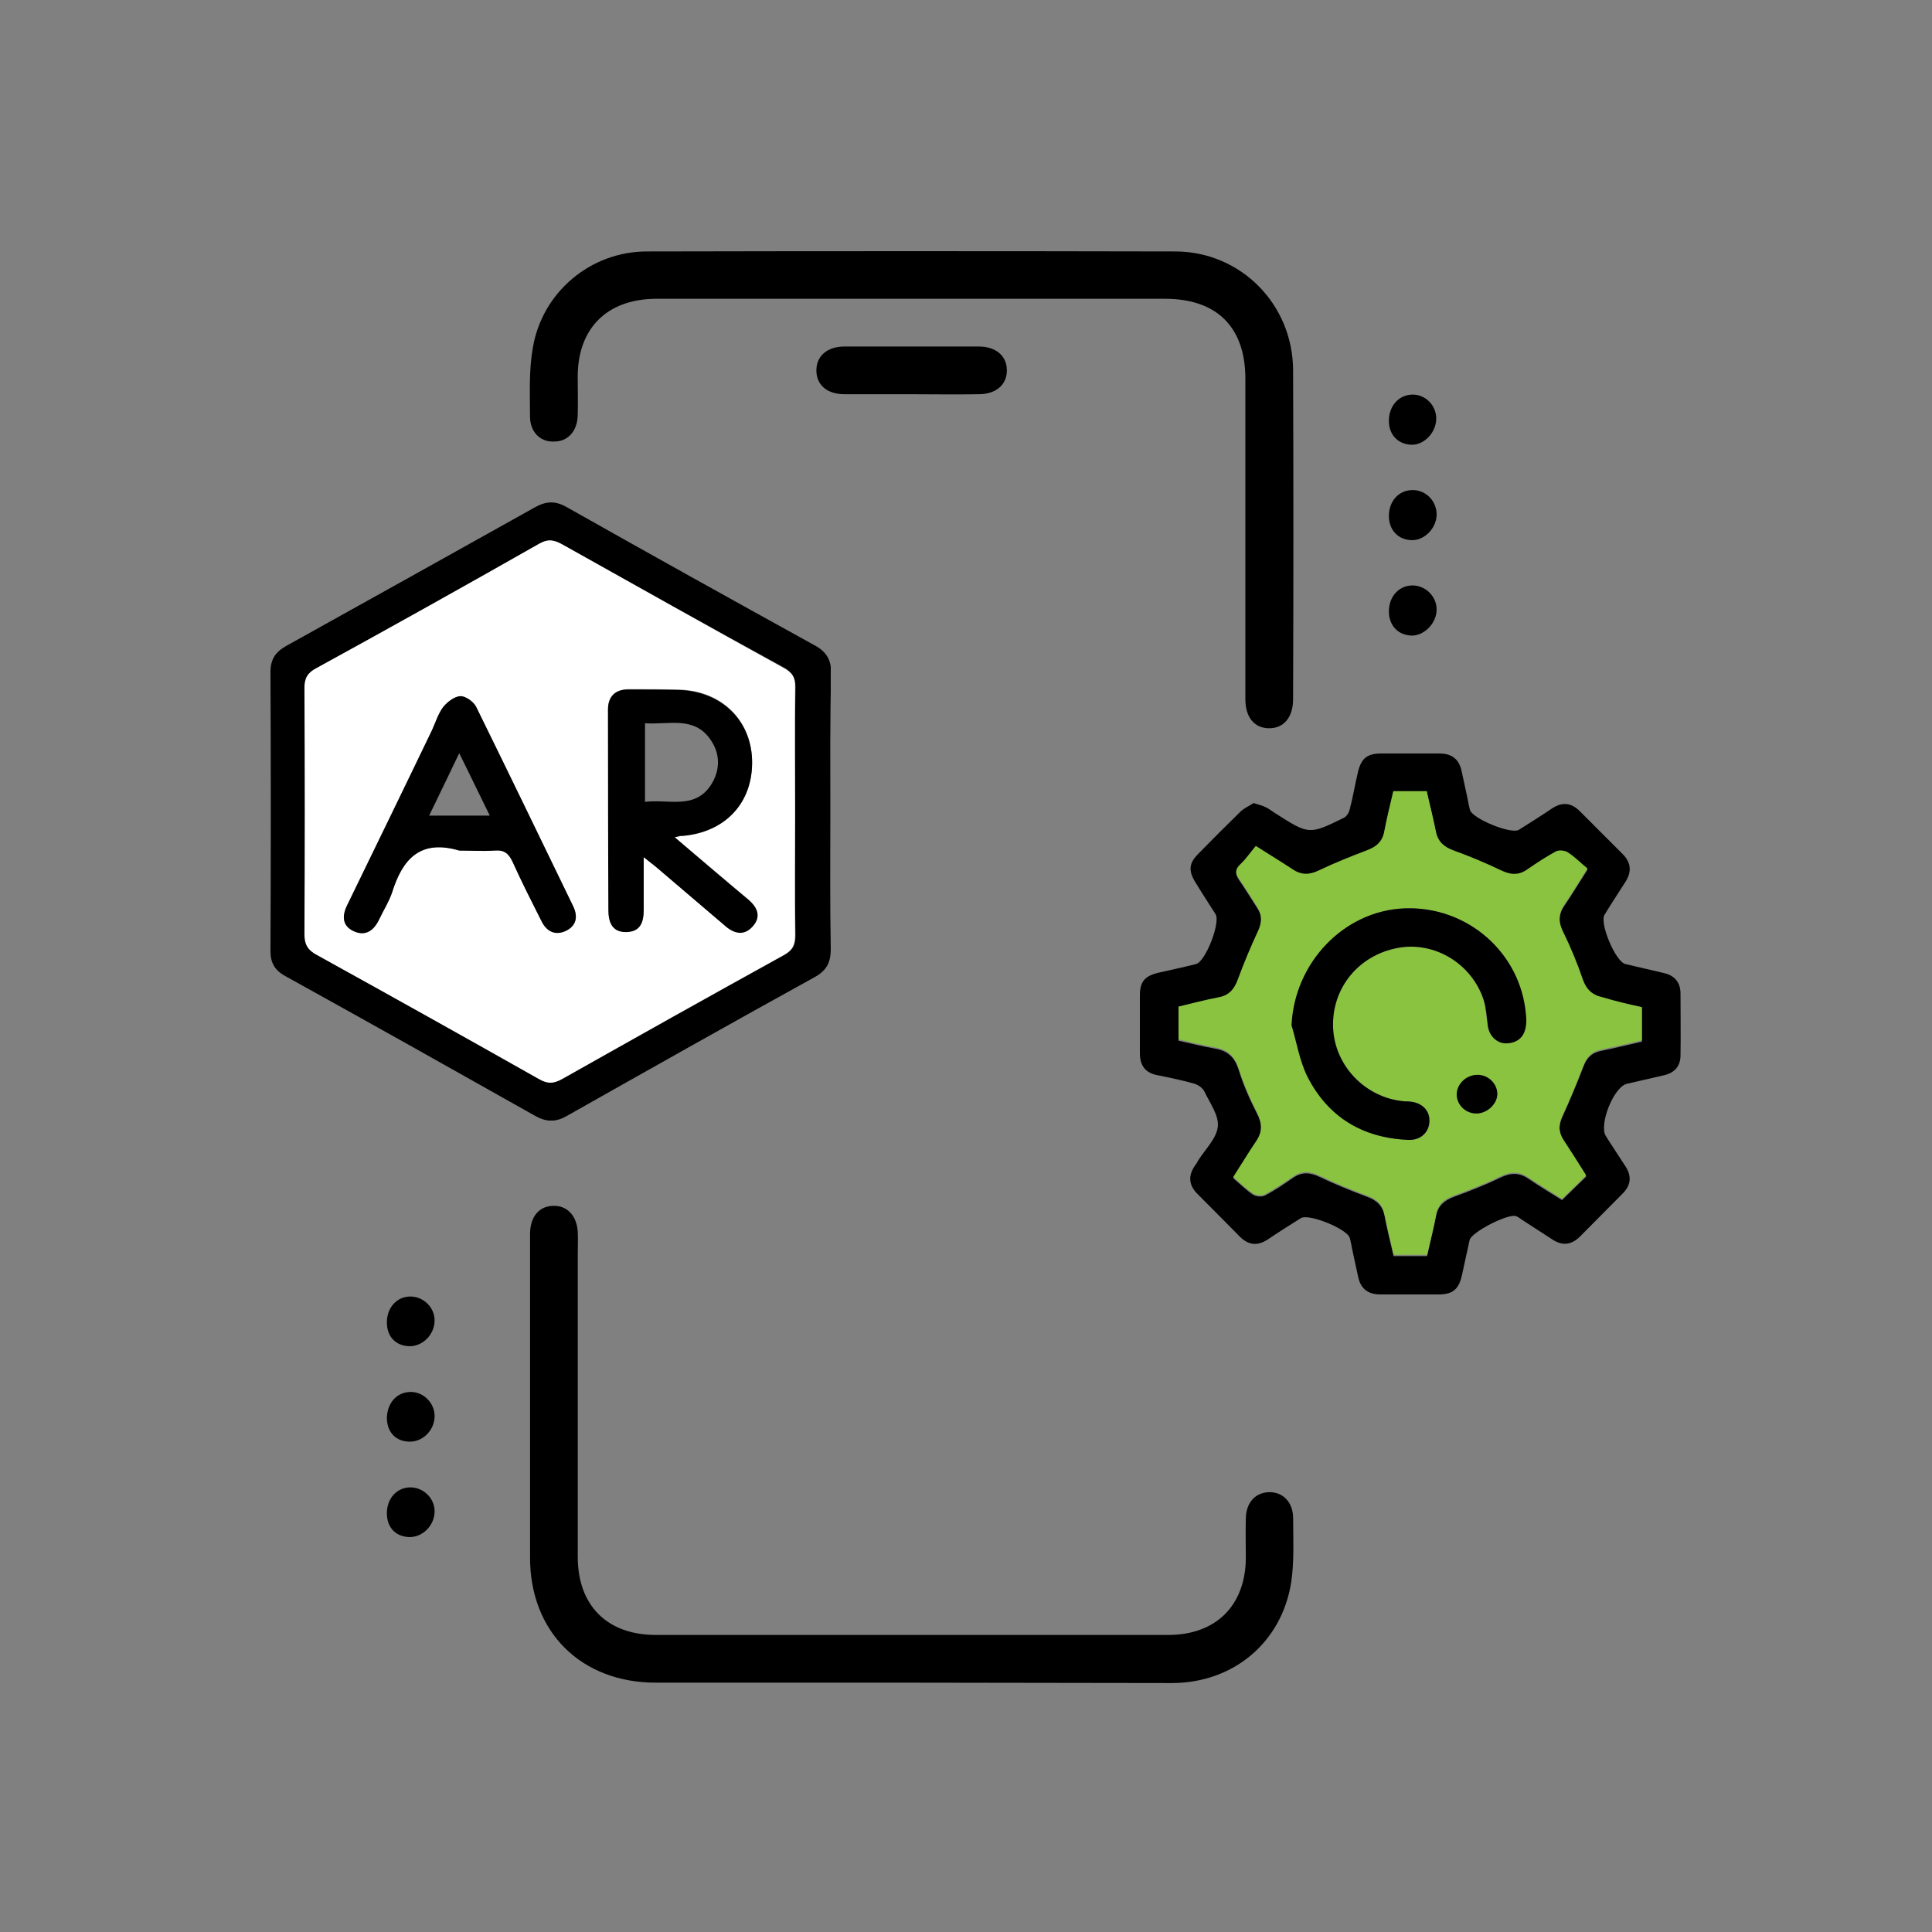 <svg width="100" height="100" viewBox="0 0 100 100" fill="none" xmlns="http://www.w3.org/2000/svg">
<rect x="0" y="0" width="100" height="100" fill="#808080" stroke="none"/>
<path d="M47.212 15.465C42.787 15.465 38.362 15.465 33.937 15.465C31.425 15.485 29.902 16.988 29.902 19.499C29.902 20.158 29.923 20.837 29.902 21.496C29.882 22.34 29.367 22.875 28.647 22.854C27.947 22.875 27.433 22.34 27.433 21.557C27.433 20.384 27.371 19.17 27.577 18.017C28.05 15.136 30.561 13.015 33.484 13.015C42.602 12.995 51.74 12.995 60.858 13.015C64.234 13.036 66.91 15.753 66.93 19.149C66.951 24.83 66.951 30.511 66.93 36.192C66.93 37.139 66.436 37.715 65.654 37.694C64.913 37.674 64.46 37.118 64.46 36.192C64.46 30.655 64.46 25.139 64.46 19.602C64.46 16.926 62.978 15.465 60.303 15.465C55.939 15.465 51.576 15.465 47.212 15.465Z" fill="black"/>
<path d="M47.133 87.094C42.728 87.094 38.344 87.094 33.94 87.094C30.091 87.094 27.436 84.48 27.436 80.631C27.436 75.135 27.436 69.619 27.436 64.123C27.436 64.02 27.436 63.917 27.436 63.814C27.456 62.95 27.93 62.415 28.65 62.415C29.37 62.394 29.864 62.95 29.905 63.773C29.926 64.164 29.905 64.535 29.905 64.926C29.905 70.154 29.905 75.361 29.905 80.589C29.905 83.1 31.429 84.624 33.94 84.624C42.79 84.624 51.641 84.624 60.471 84.624C62.94 84.624 64.463 83.1 64.484 80.651C64.484 79.951 64.463 79.272 64.484 78.572C64.505 77.77 64.978 77.255 65.678 77.234C66.398 77.214 66.933 77.749 66.933 78.593C66.933 79.704 66.995 80.816 66.831 81.907C66.337 85.015 63.846 87.094 60.697 87.114C56.189 87.114 51.661 87.094 47.133 87.094Z" fill="black"/>
<path d="M47.113 20.405C45.981 20.405 44.849 20.405 43.717 20.405C42.812 20.405 42.256 19.932 42.256 19.17C42.256 18.429 42.812 17.935 43.717 17.935C46.023 17.935 48.348 17.935 50.654 17.935C51.559 17.935 52.115 18.429 52.115 19.17C52.115 19.911 51.559 20.405 50.654 20.405C49.48 20.426 48.307 20.405 47.113 20.405Z" fill="black"/>
<path d="M71.889 21.742C71.91 20.96 72.445 20.405 73.165 20.425C73.824 20.446 74.359 21.022 74.339 21.701C74.318 22.422 73.68 23.06 73.021 23.019C72.322 22.977 71.869 22.463 71.889 21.742Z" fill="black"/>
<path d="M71.889 26.662C71.91 25.9 72.424 25.365 73.124 25.365C73.824 25.365 74.38 25.962 74.359 26.662C74.339 27.341 73.742 27.958 73.104 27.958C72.363 27.958 71.869 27.423 71.889 26.662Z" fill="black"/>
<path d="M71.889 31.602C71.91 30.82 72.466 30.264 73.186 30.305C73.845 30.346 74.38 30.922 74.359 31.581C74.339 32.26 73.742 32.878 73.104 32.898C72.363 32.898 71.869 32.363 71.889 31.602Z" fill="black"/>
<path d="M20.025 68.446C20.025 67.664 20.561 67.087 21.281 67.108C21.94 67.129 22.495 67.684 22.495 68.343C22.495 69.063 21.898 69.681 21.199 69.681C20.478 69.66 20.025 69.187 20.025 68.446Z" fill="black"/>
<path d="M21.26 72.047C21.919 72.047 22.475 72.603 22.495 73.262C22.516 73.982 21.919 74.62 21.219 74.62C20.499 74.62 20.046 74.147 20.025 73.427C20.025 72.624 20.54 72.047 21.26 72.047Z" fill="black"/>
<path d="M20.025 78.325C20.025 77.543 20.561 76.966 21.281 76.987C21.94 77.007 22.495 77.563 22.495 78.222C22.495 78.942 21.898 79.56 21.199 79.56C20.478 79.539 20.025 79.066 20.025 78.325Z" fill="black"/>
<g clip-path="url(#clip0_1801_1163)">
<path d="M64.883 41.567C65.133 41.65 65.317 41.683 65.483 41.767C65.667 41.85 65.833 41.983 66.017 42.1C67.75 43.2 67.75 43.217 69.55 42.333C69.7 42.267 69.833 42.05 69.867 41.867C70.033 41.25 70.133 40.6 70.283 39.983C70.45 39.25 70.767 39 71.5 39C72.5 39 73.5 39 74.5 39C75.133 39 75.517 39.283 75.65 39.9C75.75 40.383 75.867 40.867 75.967 41.367C76 41.55 76.033 41.733 76.083 41.917C76.2 42.367 78.217 43.2 78.617 42.95C79.2 42.583 79.783 42.217 80.35 41.833C80.867 41.5 81.333 41.55 81.767 41.983C82.5 42.717 83.233 43.45 83.983 44.2C84.417 44.633 84.467 45.1 84.15 45.617C83.783 46.2 83.4 46.767 83.05 47.35C82.783 47.783 83.617 49.783 84.133 49.9C84.8 50.05 85.467 50.217 86.133 50.367C86.7 50.5 86.983 50.867 86.983 51.433C86.983 52.5 87 53.55 86.983 54.617C86.983 55.167 86.7 55.517 86.15 55.65C85.5 55.8 84.85 55.95 84.2 56.1C83.517 56.267 82.75 58.217 83.117 58.8C83.45 59.333 83.8 59.85 84.133 60.367C84.467 60.883 84.417 61.35 83.983 61.783C83.25 62.517 82.517 63.267 81.783 64C81.333 64.45 80.85 64.5 80.317 64.133C79.817 63.8 79.3 63.483 78.8 63.15C78.7 63.083 78.6 63 78.483 62.95C78.1 62.783 76.167 63.767 76.067 64.183C75.933 64.8 75.8 65.4 75.667 66.017C75.5 66.75 75.183 67 74.45 67C73.45 67 72.45 67 71.45 67C70.817 67 70.433 66.717 70.3 66.1C70.2 65.617 70.083 65.117 69.983 64.633C69.95 64.45 69.917 64.267 69.867 64.083C69.75 63.617 67.75 62.8 67.333 63.05C66.75 63.417 66.167 63.783 65.6 64.167C65.083 64.5 64.617 64.45 64.183 64.017C63.45 63.283 62.717 62.533 61.983 61.8C61.533 61.35 61.483 60.867 61.85 60.333C61.917 60.25 61.967 60.167 62.017 60.067C62.383 59.483 62.967 58.933 63.033 58.317C63.1 57.733 62.617 57.083 62.333 56.483C62.25 56.317 62.033 56.167 61.85 56.1C61.217 55.917 60.55 55.783 59.9 55.65C59.283 55.533 59 55.15 59 54.517C59 53.517 59 52.517 59 51.517C59 50.817 59.25 50.517 59.95 50.35C60.6 50.2 61.25 50.067 61.9 49.9C62.4 49.783 63.183 47.75 62.917 47.317C62.567 46.767 62.217 46.233 61.883 45.683C61.5 45.067 61.533 44.683 62.033 44.183C62.75 43.45 63.467 42.733 64.2 42.017C64.4 41.817 64.667 41.717 64.883 41.567ZM84.983 52.133C84.283 51.983 83.617 51.817 82.95 51.683C82.4 51.583 82.1 51.267 81.917 50.733C81.633 49.917 81.3 49.1 80.917 48.317C80.65 47.783 80.65 47.35 80.983 46.867C81.367 46.3 81.717 45.717 82.167 45.017C81.833 44.733 81.517 44.417 81.15 44.183C81 44.083 80.7 44.05 80.533 44.133C80.017 44.4 79.533 44.733 79.05 45.067C78.6 45.367 78.183 45.333 77.7 45.117C76.9 44.733 76.067 44.4 75.233 44.083C74.733 43.9 74.433 43.633 74.317 43.083C74.183 42.383 74.017 41.7 73.85 41.017C73.25 41.017 72.7 41.017 72.117 41.017C71.967 41.717 71.783 42.4 71.65 43.1C71.55 43.633 71.217 43.9 70.733 44.083C69.9 44.4 69.067 44.733 68.267 45.117C67.783 45.35 67.367 45.367 66.917 45.067C66.333 44.683 65.733 44.317 65 43.85C64.733 44.167 64.5 44.517 64.2 44.8C63.917 45.05 63.933 45.25 64.133 45.55C64.467 46.033 64.767 46.533 65.083 47.017C65.35 47.417 65.333 47.817 65.117 48.25C64.733 49.083 64.383 49.917 64.067 50.767C63.883 51.267 63.617 51.583 63.083 51.683C62.4 51.817 61.717 52 61 52.167C61 52.75 61 53.3 61 53.867C61.65 54.017 62.283 54.167 62.917 54.283C63.567 54.4 63.917 54.75 64.117 55.383C64.35 56.15 64.683 56.9 65.05 57.617C65.333 58.167 65.367 58.617 65.017 59.133C64.633 59.7 64.283 60.283 63.833 60.983C64.183 61.283 64.483 61.583 64.85 61.833C65 61.933 65.3 61.967 65.467 61.883C65.983 61.617 66.467 61.283 66.95 60.95C67.4 60.65 67.817 60.683 68.3 60.917C69.1 61.3 69.933 61.633 70.767 61.95C71.267 62.133 71.567 62.417 71.667 62.95C71.8 63.633 71.967 64.333 72.133 65.017C72.733 65.017 73.283 65.017 73.867 65.017C74.017 64.317 74.2 63.617 74.333 62.933C74.433 62.4 74.767 62.133 75.25 61.95C76.067 61.65 76.883 61.333 77.667 60.95C78.2 60.7 78.633 60.683 79.117 61.017C79.683 61.4 80.267 61.75 80.85 62.117C81.283 61.7 81.667 61.317 82.1 60.9C81.7 60.283 81.333 59.683 80.95 59.1C80.667 58.683 80.65 58.283 80.867 57.817C81.25 56.967 81.617 56.1 81.95 55.233C82.117 54.783 82.367 54.5 82.85 54.4C83.567 54.25 84.267 54.083 84.983 53.917C84.983 53.3 84.983 52.75 84.983 52.133Z" fill="black"/>
<path d="M84.983 52.133C84.983 52.75 84.983 53.283 84.983 53.85C84.267 54.017 83.55 54.183 82.85 54.333C82.367 54.433 82.117 54.717 81.95 55.167C81.617 56.033 81.267 56.9 80.867 57.75C80.65 58.217 80.667 58.617 80.95 59.033C81.333 59.617 81.717 60.217 82.1 60.833C81.683 61.25 81.283 61.633 80.85 62.05C80.267 61.683 79.683 61.333 79.117 60.95C78.633 60.617 78.183 60.633 77.667 60.883C76.883 61.267 76.067 61.583 75.25 61.883C74.75 62.067 74.433 62.317 74.333 62.867C74.2 63.567 74.033 64.25 73.867 64.95C73.283 64.95 72.733 64.95 72.133 64.95C71.983 64.25 71.8 63.567 71.667 62.883C71.567 62.35 71.267 62.067 70.767 61.883C69.933 61.583 69.1 61.233 68.3 60.85C67.817 60.617 67.4 60.583 66.95 60.883C66.467 61.217 65.983 61.533 65.467 61.817C65.317 61.9 65 61.867 64.85 61.767C64.483 61.533 64.183 61.217 63.833 60.917C64.283 60.217 64.633 59.633 65.017 59.067C65.367 58.55 65.333 58.1 65.05 57.55C64.683 56.833 64.367 56.083 64.117 55.317C63.917 54.683 63.567 54.333 62.917 54.217C62.283 54.1 61.65 53.95 61 53.8C61 53.233 61 52.667 61 52.1C61.7 51.933 62.383 51.75 63.083 51.617C63.617 51.517 63.883 51.2 64.067 50.7C64.383 49.85 64.733 49 65.117 48.183C65.317 47.75 65.333 47.35 65.083 46.95C64.767 46.467 64.467 45.967 64.133 45.483C63.933 45.2 63.917 45 64.2 44.733C64.5 44.45 64.733 44.1 65 43.783C65.733 44.25 66.333 44.617 66.917 45C67.367 45.3 67.783 45.283 68.267 45.05C69.067 44.667 69.9 44.333 70.733 44.017C71.233 43.833 71.55 43.567 71.65 43.033C71.783 42.333 71.95 41.65 72.117 40.95C72.7 40.95 73.267 40.95 73.85 40.95C74 41.65 74.183 42.333 74.317 43.017C74.417 43.55 74.733 43.833 75.233 44.017C76.067 44.317 76.9 44.667 77.7 45.05C78.183 45.283 78.6 45.317 79.05 45C79.533 44.667 80.017 44.35 80.533 44.067C80.7 43.983 81 44.017 81.15 44.117C81.517 44.35 81.817 44.667 82.167 44.95C81.717 45.65 81.367 46.233 80.983 46.8C80.65 47.283 80.65 47.733 80.917 48.25C81.3 49.033 81.633 49.833 81.917 50.667C82.1 51.2 82.4 51.5 82.95 51.617C83.617 51.817 84.283 51.983 84.983 52.133ZM66.85 53.067C67.117 53.95 67.267 54.9 67.683 55.717C68.75 57.817 70.55 58.9 72.9 59C73.533 59.033 73.967 58.617 74 58.05C74.017 57.483 73.617 57.067 72.983 57.017C72.883 57 72.767 57.017 72.667 57C70.683 56.817 69.083 55.167 69 53.2C68.917 51.167 70.3 49.45 72.333 49.067C74.233 48.7 76.183 49.883 76.783 51.767C76.917 52.2 76.933 52.667 77 53.117C77.083 53.65 77.533 54.05 78.033 54C78.583 53.95 78.9 53.633 78.967 53.083C78.983 52.9 78.983 52.7 78.967 52.517C78.7 49.3 75.933 46.883 72.667 47.017C69.55 47.15 67 49.833 66.85 53.067ZM77.5 56.6C77.483 56.067 77.017 55.617 76.483 55.633C75.883 55.65 75.383 56.15 75.417 56.7C75.45 57.25 75.9 57.667 76.467 57.633C76.983 57.617 77.5 57.117 77.5 56.6Z" fill="#89C340"/>
<path d="M66.85 53.067C67 49.833 69.55 47.15 72.683 47.017C75.933 46.883 78.716 49.3 78.983 52.517C79 52.7 79.016 52.9 78.983 53.083C78.916 53.633 78.6 53.95 78.05 54C77.533 54.05 77.1 53.667 77.016 53.117C76.95 52.667 76.933 52.2 76.8 51.767C76.183 49.867 74.233 48.7 72.333 49.067C70.3 49.45 68.916 51.167 69 53.2C69.083 55.167 70.666 56.817 72.65 57C72.75 57.017 72.866 57 72.966 57.017C73.6 57.067 74.016 57.483 73.983 58.05C73.966 58.617 73.516 59.033 72.883 59C70.516 58.9 68.733 57.817 67.666 55.717C67.266 54.9 67.116 53.95 66.85 53.067Z" fill="black"/>
<path d="M77.5 56.6C77.517 57.117 77 57.617 76.45 57.633C75.9 57.65 75.433 57.233 75.4 56.7C75.367 56.133 75.883 55.633 76.467 55.633C77.017 55.633 77.483 56.067 77.5 56.6Z" fill="black"/>
</g>
<g clip-path="url(#clip1_1801_1163)">
<path d="M42.978 42.022C42.978 44.39 42.956 46.759 43 49.128C43 49.795 42.8 50.226 42.176 50.571C37.881 52.939 33.608 55.351 29.335 57.763C28.778 58.086 28.289 58.086 27.71 57.763C23.392 55.33 19.097 52.918 14.779 50.528C14.223 50.226 14 49.839 14 49.236C14.022 44.412 14.022 39.588 14 34.786C14 34.14 14.245 33.752 14.823 33.429C19.119 31.039 23.414 28.649 27.688 26.258C28.266 25.935 28.734 25.914 29.312 26.237C33.586 28.649 37.881 31.039 42.176 33.408C42.777 33.731 43.022 34.161 43.022 34.829C42.956 37.241 42.978 39.631 42.978 42.022ZM41.153 42.022C41.153 39.868 41.13 37.715 41.175 35.561C41.175 35.066 40.997 34.786 40.574 34.549C36.746 32.46 32.94 30.328 29.134 28.197C28.711 27.96 28.4 27.873 27.933 28.132C24.104 30.307 20.254 32.46 16.381 34.592C15.936 34.829 15.78 35.109 15.78 35.604C15.803 39.847 15.803 44.11 15.78 48.353C15.78 48.87 15.936 49.171 16.426 49.429C20.254 51.54 24.082 53.693 27.91 55.847C28.355 56.084 28.667 56.084 29.112 55.847C32.918 53.693 36.746 51.561 40.596 49.429C41.064 49.171 41.175 48.891 41.175 48.396C41.13 46.264 41.153 44.153 41.153 42.022Z" fill="black"/>
<path d="M41.152 42.022C41.152 44.153 41.13 46.264 41.152 48.396C41.152 48.869 41.041 49.171 40.574 49.429C36.745 51.54 32.917 53.693 29.089 55.847C28.644 56.105 28.333 56.105 27.887 55.847C24.082 53.693 20.254 51.561 16.403 49.429C15.914 49.171 15.758 48.869 15.758 48.353C15.78 44.11 15.78 39.847 15.758 35.604C15.758 35.109 15.914 34.829 16.359 34.592C20.254 32.46 24.104 30.307 27.932 28.132C28.399 27.873 28.711 27.96 29.134 28.197C32.94 30.328 36.723 32.46 40.551 34.571C40.996 34.807 41.175 35.066 41.152 35.583C41.13 37.715 41.152 39.868 41.152 42.022ZM34.92 43.335C35.165 43.292 35.232 43.27 35.321 43.249C37.569 43.055 38.993 41.505 38.927 39.308C38.86 37.198 37.28 35.712 35.054 35.69C34.231 35.669 33.385 35.669 32.561 35.669C31.849 35.669 31.471 36.035 31.471 36.703C31.471 40.17 31.493 43.637 31.493 47.104C31.493 47.707 31.671 48.223 32.383 48.223C33.162 48.223 33.318 47.685 33.318 47.061C33.318 46.221 33.318 45.381 33.318 44.347C33.763 44.713 34.03 44.929 34.297 45.144C35.299 46.005 36.3 46.845 37.302 47.707C37.369 47.75 37.435 47.814 37.48 47.857C37.947 48.267 38.459 48.439 38.949 47.944C39.416 47.448 39.194 46.953 38.726 46.544C37.502 45.51 36.278 44.476 34.92 43.335ZM23.77 44.024C24.371 44.024 24.994 44.067 25.595 44.024C26.107 43.981 26.33 44.197 26.53 44.606C26.997 45.639 27.509 46.651 28.021 47.663C28.266 48.159 28.689 48.417 29.245 48.202C29.824 47.944 29.935 47.47 29.668 46.91C27.999 43.464 26.33 39.997 24.638 36.573C24.505 36.315 24.082 36.014 23.815 36.035C23.503 36.056 23.147 36.337 22.924 36.616C22.657 36.961 22.546 37.392 22.368 37.779C20.899 40.794 19.452 43.809 17.983 46.824C17.716 47.384 17.694 47.922 18.317 48.202C18.941 48.482 19.363 48.159 19.63 47.577C19.853 47.104 20.142 46.673 20.298 46.178C20.81 44.498 21.723 43.421 23.77 44.024Z" fill="white"/>
<path d="M34.92 43.335C36.256 44.476 37.48 45.532 38.726 46.565C39.216 46.974 39.416 47.448 38.949 47.965C38.481 48.482 37.947 48.309 37.48 47.879C37.413 47.814 37.346 47.771 37.302 47.728C36.3 46.867 35.299 46.027 34.297 45.166C34.03 44.929 33.763 44.713 33.318 44.369C33.318 45.402 33.318 46.242 33.318 47.082C33.318 47.728 33.162 48.245 32.383 48.245C31.671 48.245 31.493 47.707 31.493 47.125C31.471 43.658 31.471 40.191 31.471 36.724C31.471 36.056 31.849 35.669 32.561 35.69C33.385 35.69 34.23 35.69 35.054 35.712C37.28 35.733 38.86 37.241 38.927 39.33C38.993 41.526 37.569 43.077 35.321 43.27C35.254 43.249 35.165 43.27 34.92 43.335ZM33.385 37.435C33.385 38.813 33.385 40.105 33.385 41.505C34.609 41.354 35.944 41.914 36.79 40.643C37.28 39.89 37.302 39.028 36.768 38.275C35.922 37.047 34.609 37.521 33.385 37.435Z" fill="black"/>
<path d="M23.77 44.024C21.723 43.421 20.833 44.498 20.299 46.178C20.143 46.651 19.853 47.104 19.631 47.577C19.364 48.137 18.941 48.482 18.318 48.202C17.695 47.922 17.695 47.384 17.984 46.824C19.453 43.809 20.922 40.794 22.368 37.779C22.546 37.392 22.68 36.961 22.925 36.616C23.125 36.358 23.503 36.056 23.815 36.035C24.082 36.013 24.505 36.315 24.639 36.573C26.33 40.019 27.999 43.464 29.668 46.91C29.936 47.47 29.824 47.943 29.246 48.202C28.689 48.439 28.266 48.18 28.021 47.663C27.51 46.651 26.998 45.639 26.53 44.606C26.33 44.175 26.107 43.981 25.596 44.024C24.995 44.067 24.371 44.024 23.77 44.024ZM22.213 42.215C23.303 42.215 24.26 42.215 25.351 42.215C24.817 41.139 24.349 40.148 23.77 38.985C23.214 40.148 22.724 41.16 22.213 42.215Z" fill="black"/>
</g>
<defs>
<clipPath id="clip0_1801_1163">
<rect width="28" height="28" fill="white" transform="translate(59 39)"/>
</clipPath>
<clipPath id="clip1_1801_1163">
<rect width="29" height="32" fill="white" transform="translate(14 26)"/>
</clipPath>
</defs>
</svg>
